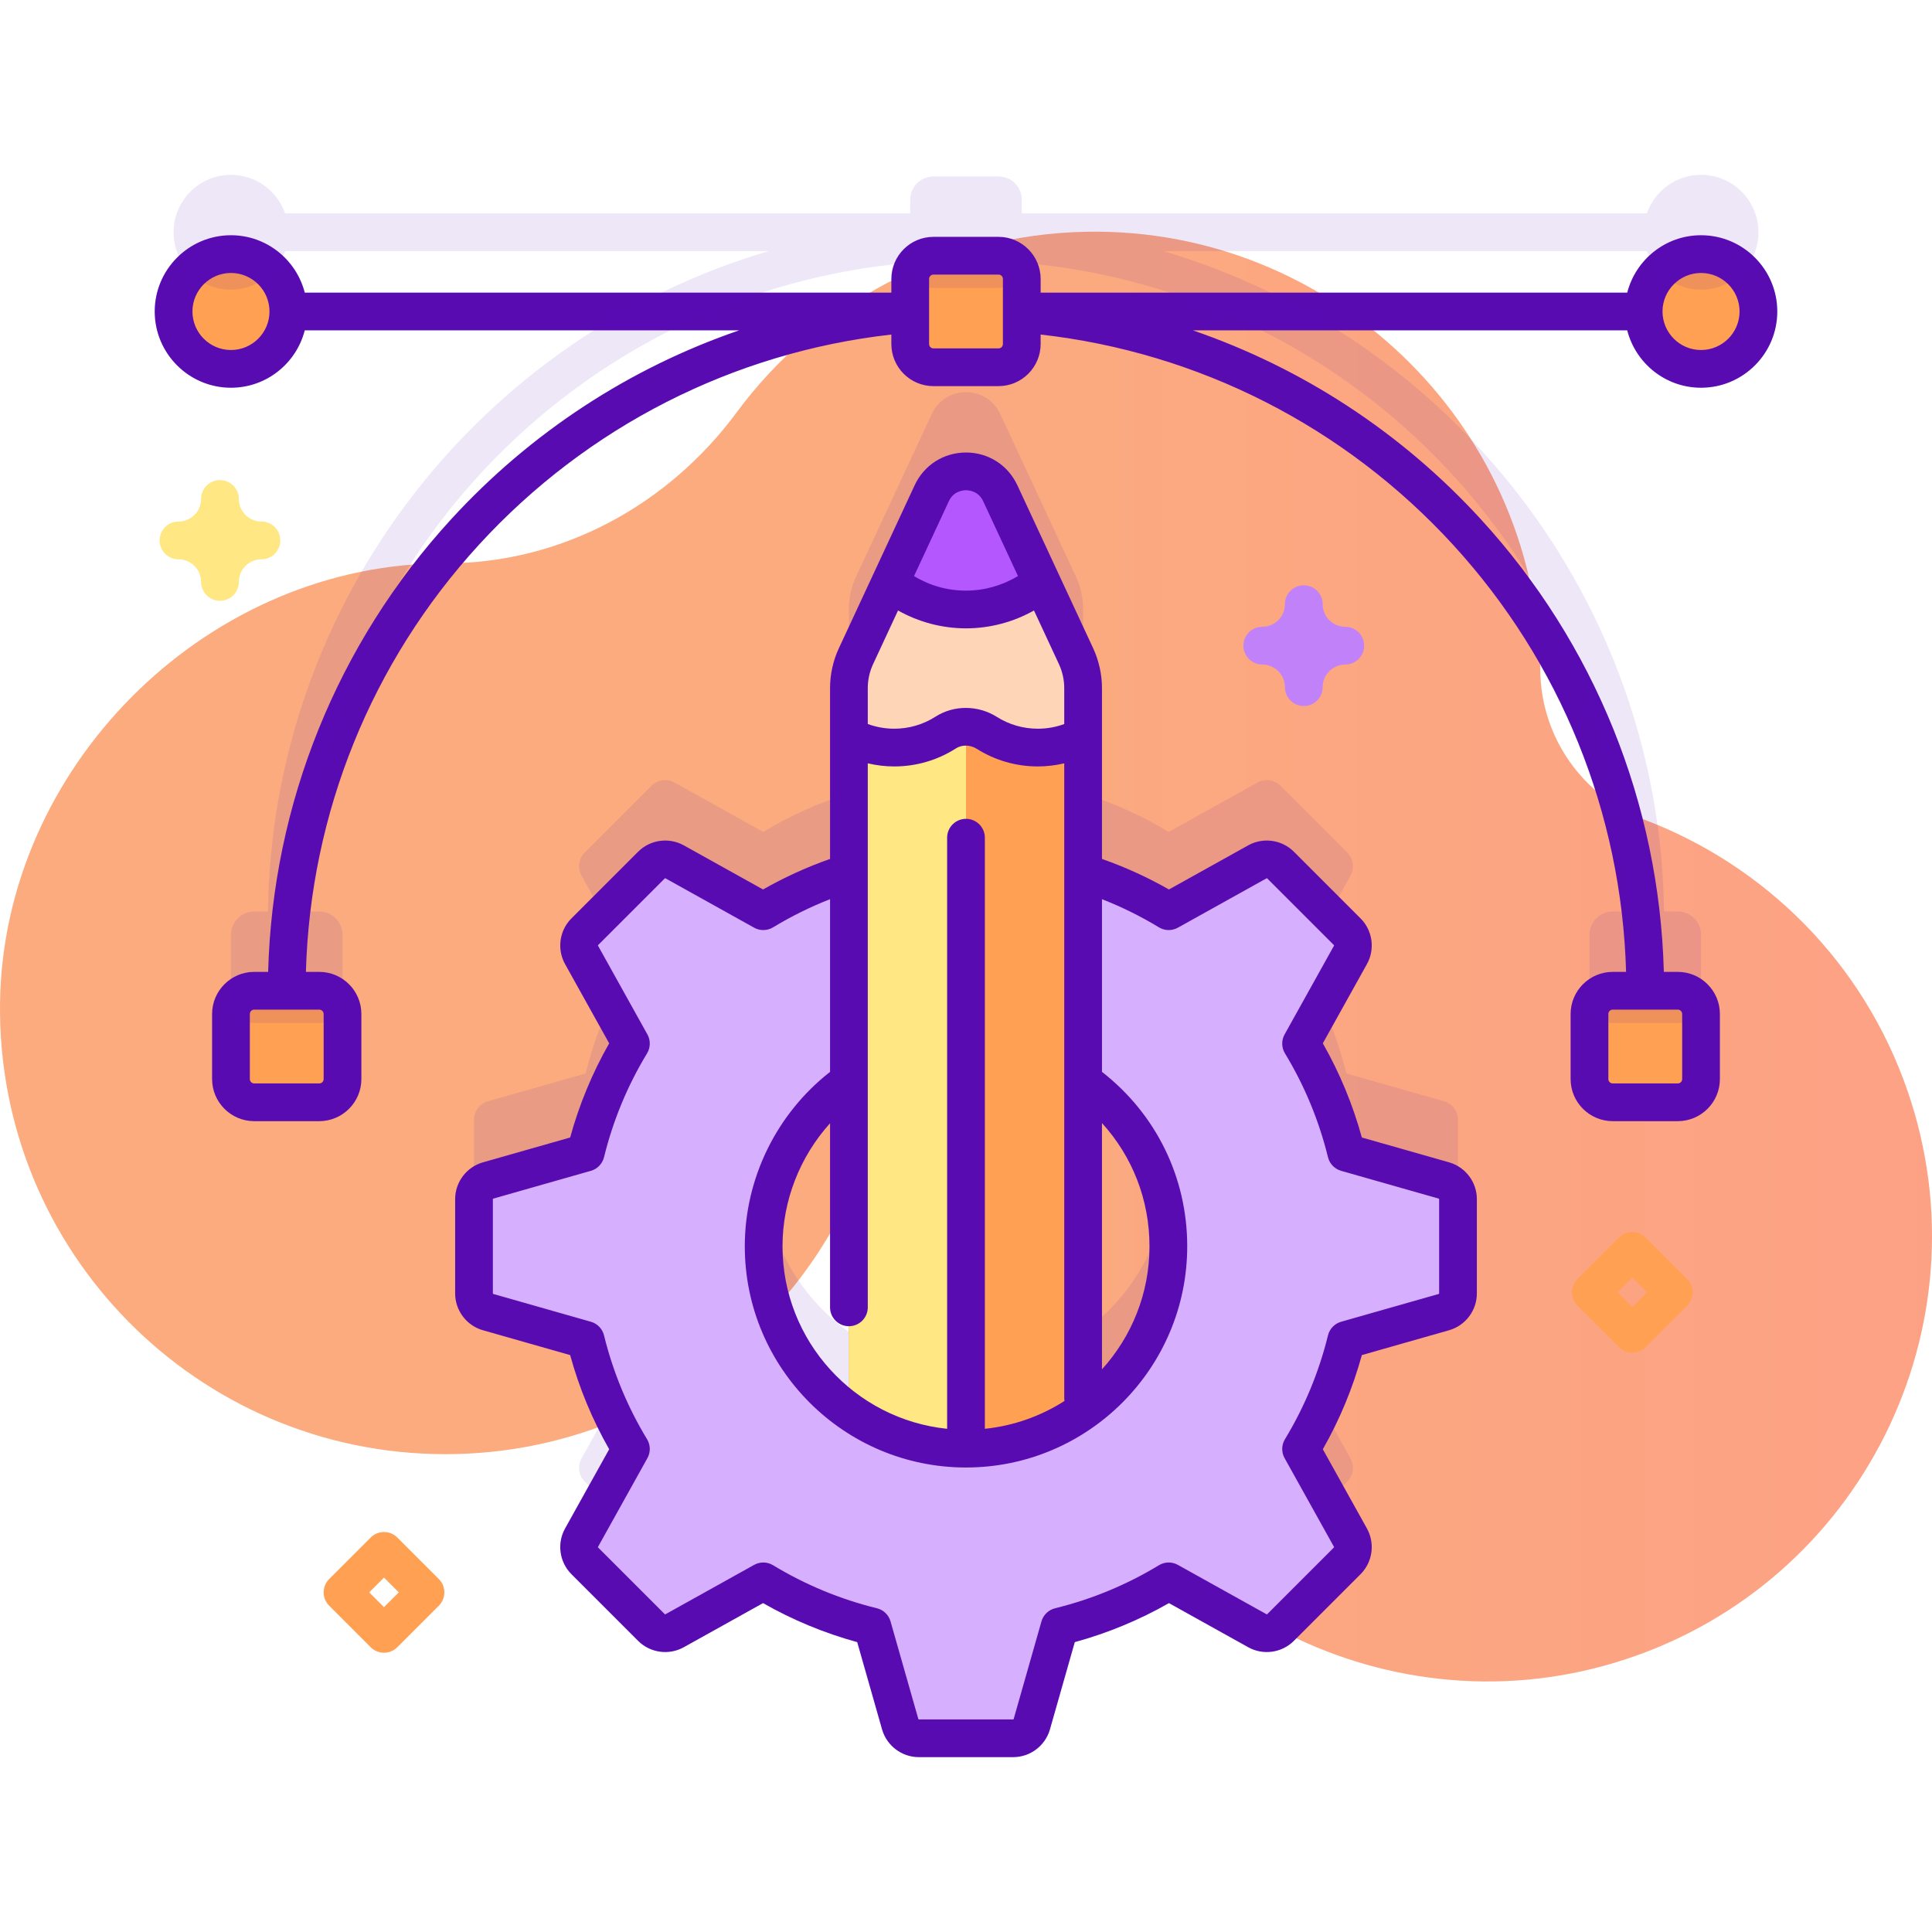 <svg id="Capa_1" enable-background="new 0 0 512 512" height="512" viewBox="0 0 512 512" width="512" xmlns="http://www.w3.org/2000/svg" xmlns:xlink="http://www.w3.org/1999/xlink"><linearGradient id="SVGID_1_" gradientUnits="userSpaceOnUse" x1="225.816" x2="864.887" y1="253.5" y2="253.5"><stop offset=".001" stop-color="#fbab7e"/><stop offset=".511" stop-color="#fda085"/><stop offset="1" stop-color="#fda085"/></linearGradient><path d="m505.626 289.418c-11.826-34.61-38.138-60.16-69.852-72.202-16.43-6.239-27.346-21.856-27.587-39.429-.005-.384-.012-.769-.021-1.154-1.507-64.582-55.488-116.33-120.077-115.221-38.094.654-71.788 19.355-92.905 47.92-18.185 24.599-46.49 39.965-77.08 39.949-.898 0-1.797.009-2.7.029-61.917 1.354-114.567 54.478-115.393 116.403-.879 65.932 52.303 119.654 118.032 119.654 50.947 0 94.349-32.277 110.886-77.497 4.327-11.832 17.152-18.174 29.283-14.772.151.042.303.085.455.127 11.099 3.064 18.458 13.64 17.55 25.119-1.217 15.383.581 31.255 5.798 46.796 20.521 61.135 87.188 94.685 148.493 74.68 62.711-20.465 96.379-88.184 75.118-150.402z" fill="url(#SVGID_1_)"/><path d="m382.658 291.841-25.876-7.368c-2.534-10.33-6.613-20.059-11.982-28.912l13.092-23.516c1.11-1.999.762-4.5-.856-6.118l-17.685-17.685c-1.618-1.618-4.119-1.966-6.118-.856l-23.516 13.092c-7.051-4.276-14.665-7.718-22.689-10.229v-48.905c0-2.913-.641-5.795-1.862-8.438l-20.089-43.2c-3.583-7.717-14.564-7.717-18.147 0l-20.099 43.2c-1.231 2.642-1.862 5.525-1.862 8.438v48.905c-8.024 2.511-15.638 5.952-22.689 10.229l-23.516-13.092c-1.999-1.11-4.5-.762-6.118.856l-17.685 17.685c-1.618 1.618-1.966 4.119-.856 6.118l13.092 23.516c-5.369 8.853-9.448 18.581-11.982 28.912l-25.876 7.368c-2.207.629-3.724 2.641-3.724 4.935v25.007c0 2.293 1.518 4.306 3.724 4.934l25.876 7.368c2.534 10.33 6.613 20.059 11.982 28.912l-13.092 23.516c-1.11 1.999-.762 4.5.856 6.118l17.685 17.685c1.618 1.618 4.119 1.966 6.118.856l23.516-13.092c8.853 5.369 18.581 9.448 28.912 11.982l7.368 25.876c.629 2.206 2.641 3.724 4.934 3.724h25.007c2.293 0 4.306-1.518 4.934-3.724l7.368-25.876c10.33-2.534 20.059-6.613 28.912-11.982l23.516 13.092c1.999 1.11 4.5.762 6.118-.856l17.685-17.685c1.618-1.618 1.966-4.119.856-6.118l-13.092-23.516c5.369-8.853 9.448-18.581 11.982-28.912l25.876-7.368c2.207-.628 3.724-2.641 3.724-4.934v-25.007c.003-2.294-1.515-4.307-3.722-4.935zm-180.283 17.437c0-18.048 8.927-34.002 22.597-43.722v87.444c-13.67-9.719-22.597-25.674-22.597-43.722zm84.654 43.722v-87.443c13.669 9.719 22.596 25.674 22.596 43.722s-8.927 34.002-22.596 43.721z" fill="#590bb2" opacity=".1"/><g fill="#ffa052"><path d="m444.633 292.119h-17.244c-3.401 0-6.158-2.757-6.158-6.158v-17.244c0-3.401 2.757-6.158 6.158-6.158h17.244c3.401 0 6.158 2.757 6.158 6.158v17.244c.001 3.401-2.757 6.158-6.158 6.158z"/><path d="m84.611 292.119h-17.244c-3.401 0-6.158-2.757-6.158-6.158v-17.244c0-3.401 2.757-6.158 6.158-6.158h17.244c3.401 0 6.158 2.757 6.158 6.158v17.244c0 3.401-2.757 6.158-6.158 6.158z"/><path d="m264.622 97.328h-17.244c-3.401 0-6.158-2.757-6.158-6.158v-17.245c0-3.401 2.757-6.158 6.158-6.158h17.244c3.401 0 6.158 2.757 6.158 6.158v17.244c0 3.401-2.757 6.159-6.158 6.159z"/><path d="m264.622 97.328h-17.244c-3.401 0-6.158-2.757-6.158-6.158v-17.245c0-3.401 2.757-6.158 6.158-6.158h17.244c3.401 0 6.158 2.757 6.158 6.158v17.244c0 3.401-2.757 6.159-6.158 6.159z"/><circle cx="450.792" cy="82.547" r="15.208"/><circle cx="61.208" cy="82.547" r="15.208"/></g><path d="m382.659 312.841-25.876-7.368c-2.534-10.33-6.613-20.059-11.982-28.912l13.092-23.516c1.11-1.999.762-4.5-.856-6.118l-17.685-17.685c-1.618-1.618-4.119-1.966-6.118-.856l-23.516 13.092c-8.853-5.369-18.581-9.448-28.912-11.982l-7.368-25.876c-.629-2.206-2.641-3.724-4.934-3.724h-25.007c-2.293 0-4.306 1.518-4.934 3.724l-7.368 25.876c-10.33 2.534-20.059 6.613-28.912 11.982l-23.516-13.092c-1.999-1.11-4.5-.762-6.118.856l-17.685 17.685c-1.618 1.618-1.966 4.119-.856 6.118l13.092 23.516c-5.369 8.853-9.448 18.581-11.982 28.912l-25.876 7.368c-2.206.629-3.724 2.641-3.724 4.935v25.007c0 2.293 1.518 4.306 3.724 4.934l25.876 7.368c2.534 10.33 6.613 20.059 11.982 28.912l-13.092 23.516c-1.11 1.999-.762 4.5.856 6.118l17.685 17.685c1.618 1.618 4.119 1.966 6.118.856l23.516-13.092c8.853 5.369 18.581 9.448 28.912 11.982l7.368 25.876c.629 2.206 2.641 3.724 4.934 3.724h25.007c2.293 0 4.306-1.518 4.934-3.724l7.368-25.876c10.33-2.534 20.059-6.613 28.912-11.982l23.516 13.092c1.999 1.11 4.5.762 6.118-.856l17.685-17.685c1.618-1.618 1.966-4.119.856-6.118l-13.092-23.516c5.369-8.853 9.448-18.581 11.982-28.912l25.876-7.368c2.206-.629 3.724-2.641 3.724-4.934v-25.007c0-2.294-1.518-4.307-3.724-4.935zm-126.659 71.063c-29.614 0-53.625-24.011-53.625-53.625s24.011-53.625 53.625-53.625 53.625 24.011 53.625 53.625-24.011 53.625-53.625 53.625z" fill="#d6b0ff"/><path d="m287.029 182.344v191.677c-8.758 6.226-19.468 9.879-31.029 9.879-11.571 0-22.271-3.663-31.029-9.899v-191.657c0-2.913.631-5.795 1.862-8.438l20.099-43.2c3.583-7.717 14.564-7.717 18.147 0l20.089 43.2c1.22 2.643 1.861 5.525 1.861 8.438z" fill="#ffa052"/><path d="m256 188.099v195.801c-11.571 0-22.271-3.663-31.029-9.899v-185.902z" fill="#ffe783"/><path d="m246.929 130.709-20.094 43.192c-1.231 2.645-1.868 5.527-1.868 8.445v12.758c3.574 1.922 7.668 3.013 12.012 3.013 5.016 0 9.694-1.46 13.628-3.978 3.319-2.124 7.588-2.019 10.92.084 3.907 2.466 8.534 3.894 13.5 3.894 4.344 0 8.429-1.091 12.002-3.013v-12.76c0-2.916-.637-5.797-1.867-8.442l-20.086-43.194c-3.582-7.717-14.564-7.717-18.147.001z" fill="#ffd5b8"/><path d="m246.929 130.709-10.991 23.644c5.476 4.475 12.453 7.167 20.06 7.167 7.618 0 14.605-2.693 20.07-7.177l-10.991-23.634c-3.583-7.718-14.565-7.718-18.148 0z" fill="#b557ff"/><path d="m450.792 102.756c11.143 0 20.208-9.065 20.208-20.209 0-11.143-9.065-20.208-20.208-20.208-9.415 0-17.323 6.48-19.557 15.208h-155.455v-3.621c0-6.153-5.006-11.159-11.158-11.159h-17.244c-6.152 0-11.158 5.006-11.158 11.159v3.621h-155.455c-2.234-8.728-10.142-15.208-19.557-15.208-11.143 0-20.208 9.065-20.208 20.208 0 11.144 9.065 20.209 20.208 20.209 9.415 0 17.323-6.481 19.557-15.209h115.113c-28.959 9.939-55.211 27.022-76.319 50.058-30.194 32.952-47.304 75.379-48.497 119.954h-3.695c-6.153 0-11.159 5.006-11.159 11.158v17.244c0 6.152 5.006 11.158 11.159 11.158h17.243c6.153 0 11.159-5.006 11.159-11.158v-17.244c0-6.152-5.006-11.158-11.159-11.158h-3.542c1.19-42.067 17.365-82.096 45.865-113.198 28.674-31.294 67.373-50.985 109.287-55.701v2.51c0 6.152 5.006 11.158 11.158 11.158h17.244c6.152 0 11.158-5.006 11.158-11.158v-2.51c41.913 4.716 80.611 24.408 109.285 55.7 28.5 31.104 44.676 71.132 45.866 113.2h-3.542c-6.153 0-11.159 5.006-11.159 11.158v17.244c0 6.152 5.006 11.158 11.159 11.158h17.243c6.153 0 11.159-5.006 11.159-11.158v-17.244c0-6.152-5.006-11.158-11.159-11.158h-3.695c-1.193-44.576-18.304-87.004-48.499-119.956-21.107-23.035-47.359-40.116-76.317-50.056h115.113c2.235 8.727 10.143 15.208 19.558 15.208zm-365.022 165.961v17.244c0 .639-.52 1.158-1.159 1.158h-17.244c-.64 0-1.159-.52-1.159-1.158v-17.244c0-.639.52-1.158 1.159-1.158h17.243c.64 0 1.16.519 1.16 1.158zm360.022 0v17.244c0 .639-.52 1.158-1.159 1.158h-17.243c-.64 0-1.159-.52-1.159-1.158v-17.244c0-.639.52-1.158 1.159-1.158h17.243c.639 0 1.159.519 1.159 1.158zm5-196.378c5.629 0 10.208 4.579 10.208 10.208s-4.579 10.209-10.208 10.209-10.209-4.58-10.209-10.209 4.58-10.208 10.209-10.208zm-389.584 20.417c-5.629 0-10.208-4.58-10.208-10.209s4.579-10.208 10.208-10.208 10.209 4.579 10.209 10.208-4.58 10.209-10.209 10.209zm204.572-1.587c0 .639-.52 1.158-1.158 1.158h-17.244c-.639 0-1.158-.52-1.158-1.158v-17.243c0-.64.52-1.159 1.158-1.159h17.244c.639 0 1.158.52 1.158 1.159z" fill="#590bb2"/><path d="m384.027 308.032-23.125-6.585c-2.392-8.725-5.86-17.096-10.341-24.954l11.703-21.022c2.182-3.932 1.486-8.898-1.692-12.079l-17.686-17.685c-3.18-3.179-8.147-3.877-12.085-1.689l-21.017 11.7c-5.657-3.224-11.61-5.933-17.752-8.089v-45.281c0-3.62-.807-7.268-2.332-10.55l-20.088-43.2c-2.491-5.355-7.706-8.682-13.612-8.682-5.905.001-11.12 3.327-13.609 8.682l-20.089 43.201c-1.525 3.281-2.332 6.929-2.332 10.549v45.278c-6.145 2.156-12.097 4.867-17.756 8.093l-21.022-11.704c-3.932-2.182-8.901-1.487-12.079 1.693l-17.687 17.686c-3.178 3.18-3.873 8.146-1.688 12.085l11.699 21.016c-4.48 7.858-7.949 16.229-10.341 24.954l-23.124 6.584c-4.331 1.232-7.356 5.239-7.356 9.744v25.007c0 4.504 3.025 8.511 7.355 9.742l23.125 6.586c2.392 8.725 5.86 17.095 10.341 24.953l-11.703 21.022c-2.182 3.932-1.486 8.898 1.692 12.079l17.686 17.686c3.18 3.179 8.147 3.879 12.085 1.688l21.017-11.699c7.858 4.48 16.229 7.949 24.954 10.341l6.584 23.124c1.232 4.331 5.239 7.356 9.744 7.356h25.006c4.505 0 8.512-3.025 9.743-7.355l6.585-23.125c8.725-2.392 17.096-5.86 24.954-10.341l21.021 11.702c3.932 2.186 8.901 1.489 12.081-1.691l17.687-17.687c3.178-3.18 3.873-8.146 1.688-12.084l-11.699-21.017c4.48-7.858 7.949-16.229 10.341-24.953l23.124-6.585c4.331-1.232 7.356-5.239 7.356-9.743v-25.007c0-4.505-3.026-8.512-7.356-9.744zm-128.029-91.032c-2.762 0-5 2.238-5 5v156.647c-24.47-2.512-43.623-23.246-43.623-48.369 0-12.101 4.6-23.737 12.596-32.606v48.788c0 2.762 2.238 5 5 5s5-2.238 5-5v-144.171c2.289.541 4.642.828 7.008.828 5.806 0 11.45-1.648 16.323-4.767 1.627-1.043 3.81-1.001 5.557.102 4.835 3.052 10.426 4.665 16.169 4.665 2.364 0 4.717-.287 7.006-.829v168.276c0 .242.038.473.071.705-6.222 3.976-13.396 6.587-21.106 7.378v-156.647c-.001-2.762-2.239-5-5.001-5zm36.035 80.623c8.08 8.868 12.592 20.371 12.592 32.655 0 12.538-4.771 23.981-12.592 32.613zm-40.573-164.809c1.25-2.688 3.792-2.897 4.542-2.897s3.293.209 4.543 2.898l9.227 19.843c-4.136 2.497-8.904 3.863-13.774 3.863-4.936 0-9.625-1.335-13.77-3.853zm-20.089 43.201 6.617-14.231c5.474 3.081 11.69 4.737 18.01 4.737 6.332 0 12.55-1.656 18.017-4.738l6.618 14.232c.916 1.97 1.4 4.16 1.4 6.333v9.529c-2.228.819-4.573 1.24-7.006 1.24-3.851 0-7.596-1.079-10.832-3.122-5.013-3.164-11.405-3.189-16.284-.067-3.26 2.087-7.041 3.189-10.933 3.189-2.398 0-4.775-.431-7.008-1.245v-9.525c.001-2.172.485-4.363 1.401-6.332zm150.012 166.767c0 .06-.036.108-.094.125l-25.876 7.369c-1.728.492-3.059 1.873-3.487 3.617-2.381 9.708-6.217 18.964-11.4 27.51-.932 1.536-.968 3.455-.093 5.024l13.088 23.51c.027.05.019.119-.019.157l-17.686 17.686c-.04.038-.107.046-.15.022l-23.516-13.092c-1.572-.875-3.488-.84-5.025.093-8.547 5.184-17.803 9.02-27.511 11.4-1.744.429-3.125 1.76-3.617 3.487l-7.369 25.877c-.016.057-.064.093-.125.093h-25.006c-.061 0-.109-.036-.126-.094l-7.368-25.876c-.492-1.728-1.873-3.059-3.617-3.487-9.708-2.381-18.964-6.217-27.511-11.4-1.536-.932-3.453-.968-5.025-.093l-23.511 13.09c-.051.027-.115.019-.155-.02l-17.685-17.685c-.038-.039-.047-.108-.023-.152l13.092-23.516c.875-1.569.839-3.488-.093-5.024-5.184-8.546-9.02-17.802-11.4-27.51-.429-1.744-1.76-3.125-3.487-3.617l-25.877-7.37c-.057-.016-.093-.064-.093-.124v-25.007c0-.061.036-.109.094-.126l25.876-7.368c1.728-.492 3.059-1.873 3.487-3.617 2.381-9.708 6.217-18.964 11.4-27.511.932-1.536.968-3.455.093-5.024l-13.088-23.51c-.027-.05-.019-.119.019-.157l17.686-17.685c.039-.037.108-.047.15-.023l23.516 13.092c1.572.875 3.489.838 5.025-.093 4.805-2.915 9.863-5.413 15.096-7.464v45.772c-14.166 11.069-22.596 28.216-22.596 46.217 0 32.326 26.299 58.625 58.625 58.625s58.625-26.299 58.625-58.625c0-18.226-8.232-35.026-22.592-46.225v-45.763c5.23 2.05 10.289 4.549 15.092 7.463 1.536.931 3.453.968 5.025.093l23.509-13.088c.05-.027.119-.021.157.021l17.685 17.683c.038.039.047.108.023.152l-13.092 23.516c-.875 1.569-.839 3.488.093 5.024 5.184 8.547 9.02 17.803 11.4 27.511.429 1.744 1.76 3.125 3.487 3.617l25.877 7.369c.057.016.093.064.093.125z" fill="#590bb2"/><path d="m450.792 76.756c8.399 0 15.208-6.809 15.208-15.208s-6.809-15.208-15.208-15.208c-6.645 0-12.28 4.269-14.35 10.208h-165.662v-3.622c0-3.401-2.757-6.158-6.159-6.158h-17.244c-3.401 0-6.159 2.757-6.159 6.158v3.622h-165.66c-2.07-5.939-7.705-10.208-14.35-10.208-8.399-.001-15.208 6.808-15.208 15.207s6.809 15.208 15.208 15.208c6.645 0 12.28-4.269 14.35-10.209h128.134c-75.872 22.401-131.594 92.23-132.678 175.012h-3.648c-3.401 0-6.158 2.757-6.158 6.159v17.244c0 3.401 2.757 6.158 6.158 6.158h17.244c3.401 0 6.159-2.757 6.159-6.158v-17.244c0-3.401-2.757-6.159-6.159-6.159h-3.592c1.253-90.408 71.397-164.46 160.202-171.923v.534c0 3.401 2.757 6.159 6.159 6.159h17.244c3.401 0 6.159-2.757 6.159-6.159v-.534c88.805 7.462 158.949 81.514 160.201 171.923h-3.592c-3.401 0-6.158 2.757-6.158 6.159v17.244c0 3.401 2.757 6.158 6.158 6.158h17.244c3.401 0 6.158-2.757 6.158-6.158v-17.244c0-3.401-2.757-6.159-6.158-6.159h-3.648c-1.084-82.781-56.806-152.611-132.678-175.012h128.134c2.068 5.941 7.703 10.21 14.349 10.21z" fill="#590bb2" opacity=".1"/><path d="m58.292 159.216c-2.762 0-5-2.238-5-5 0-3.306-2.689-5.995-5.995-5.995-2.762 0-5-2.238-5-5s2.238-5 5-5c3.306 0 5.995-2.689 5.995-5.995 0-2.762 2.238-5 5-5s5 2.238 5 5c0 3.306 2.689 5.995 5.995 5.995 2.762 0 5 2.238 5 5s-2.238 5-5 5c-3.306 0-5.995 2.689-5.995 5.995 0 2.762-2.238 5-5 5z" fill="#ffe783"/><path d="m345.519 187.102c-2.762 0-5-2.238-5-5 0-3.306-2.689-5.995-5.996-5.995-2.762 0-5-2.238-5-5s2.238-5 5-5c3.307 0 5.996-2.689 5.996-5.995 0-2.762 2.238-5 5-5s5 2.238 5 5c0 3.306 2.689 5.995 5.995 5.995 2.762 0 5 2.238 5 5s-2.238 5-5 5c-3.306 0-5.995 2.689-5.995 5.995 0 2.761-2.239 5-5 5z" fill="#c182f9"/><path d="m101.764 437.988c-1.279 0-2.56-.488-3.535-1.465l-10.994-10.994c-1.953-1.952-1.953-5.118 0-7.07l10.994-10.994c1.951-1.953 5.119-1.953 7.07 0l10.994 10.994c1.953 1.952 1.953 5.118 0 7.07l-10.994 10.994c-.976.977-2.256 1.465-3.535 1.465zm-3.923-15.994 3.923 3.923 3.923-3.923-3.923-3.923z" fill="#ffa052"/><path d="m432.58 358.48c-1.279 0-2.56-.488-3.535-1.465l-10.994-10.994c-1.953-1.952-1.953-5.118 0-7.07l10.994-10.994c1.951-1.953 5.119-1.953 7.07 0l10.994 10.994c1.953 1.952 1.953 5.118 0 7.07l-10.994 10.994c-.975.976-2.256 1.465-3.535 1.465zm-3.923-15.995 3.923 3.923 3.923-3.923-3.923-3.923z" fill="#ffa052"/></svg>
